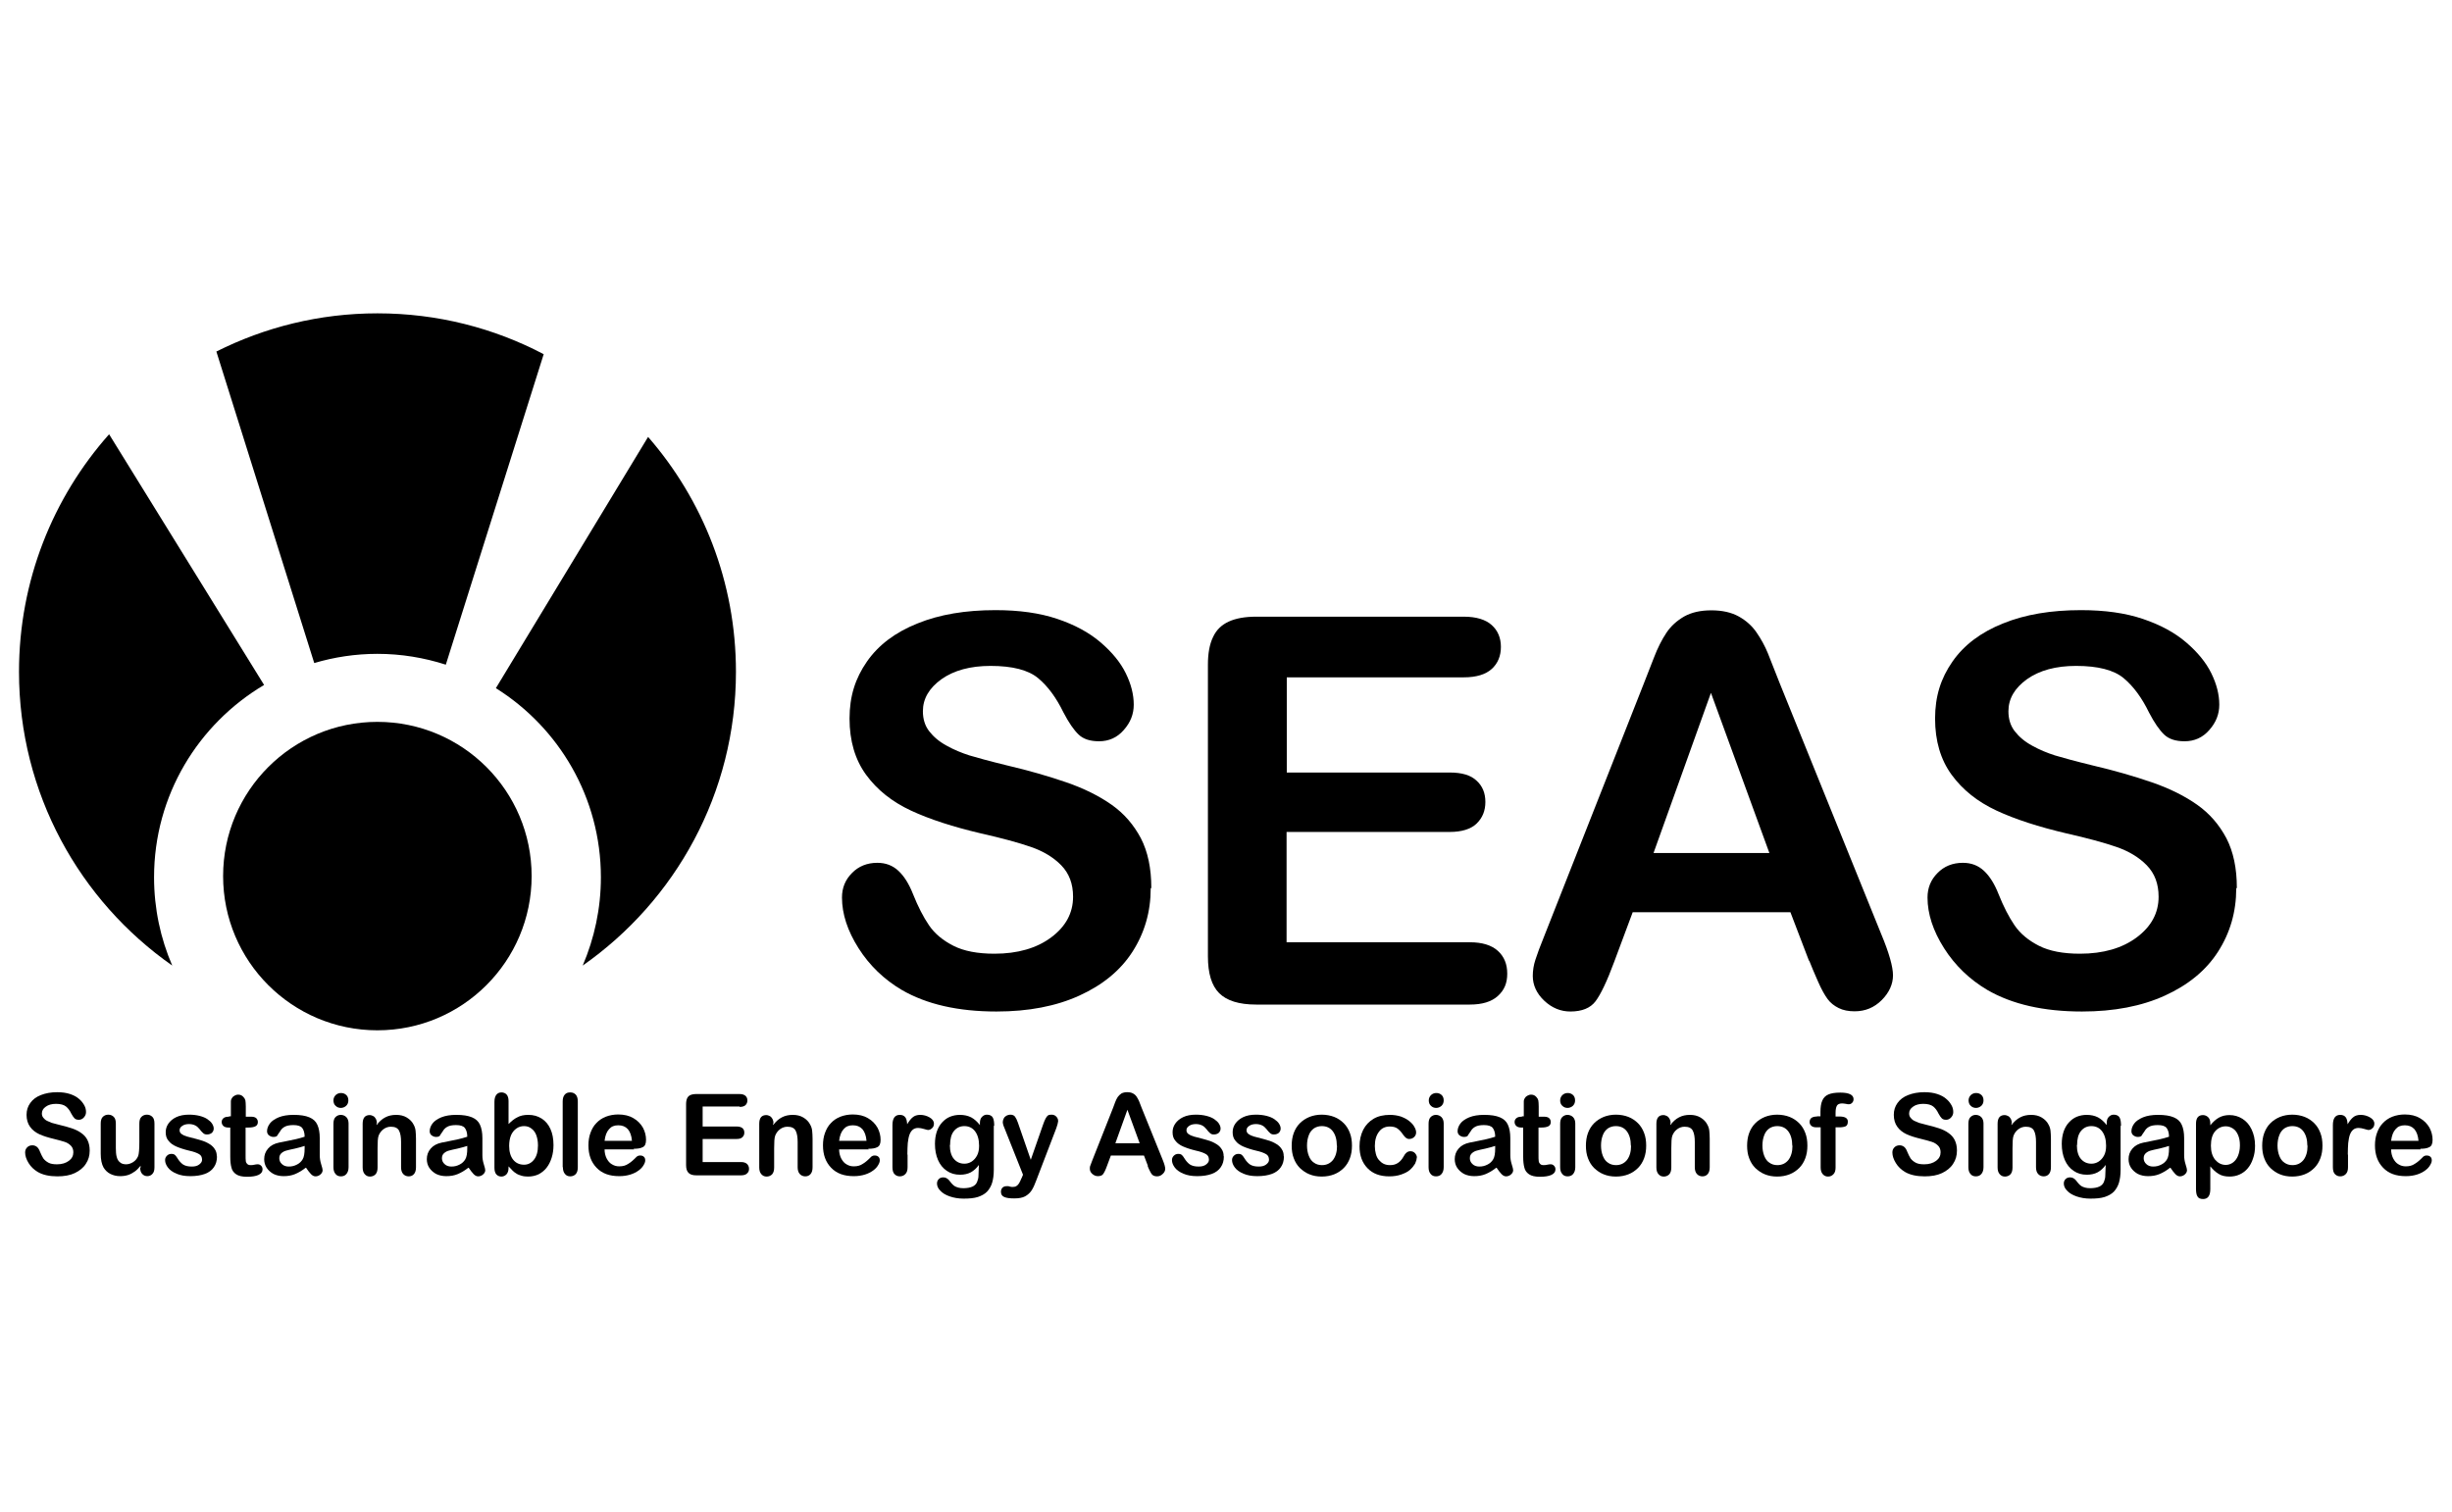 <?xml version="1.0" encoding="UTF-8"?>
<svg id="Layer_1" data-name="Layer 1" xmlns="http://www.w3.org/2000/svg" viewBox="0 0 120.01 74.03">
  <g>
    <path d="M4.39,56.33c0,.24-.06.46-.19.65-.12.19-.31.34-.54.45s-.52.16-.85.16c-.39,0-.72-.07-.97-.22-.18-.11-.33-.25-.44-.43-.11-.18-.17-.35-.17-.52,0-.1.03-.18.1-.25.07-.07.15-.1.26-.1.08,0,.16.03.22.08.06.05.11.13.15.24.05.13.11.23.16.32.06.08.14.15.25.21.11.06.25.08.42.08.24,0,.43-.06.58-.17.15-.11.22-.25.22-.42,0-.13-.04-.24-.12-.32-.08-.08-.18-.15-.31-.19-.13-.04-.3-.09-.51-.14-.29-.07-.52-.14-.72-.23-.19-.09-.35-.21-.46-.37-.11-.15-.17-.35-.17-.58s.06-.41.18-.58.29-.3.52-.39c.23-.09.49-.14.8-.14.24,0,.45.03.63.09.18.06.33.14.44.24.12.1.2.21.26.32s.08.22.08.32c0,.1-.03.18-.1.26-.07.08-.15.12-.25.12-.09,0-.16-.02-.21-.07-.05-.05-.1-.12-.16-.23-.07-.15-.16-.27-.26-.35-.1-.08-.26-.13-.49-.13-.21,0-.38.05-.5.14-.13.09-.19.2-.19.33,0,.08.02.15.07.21s.1.11.18.15.15.07.23.1c.08.02.21.06.38.1.22.05.43.11.61.17.18.06.34.14.46.23.13.09.23.2.3.34.07.14.11.31.11.51Z"/>
    <path d="M6.88,57.17v-.1c-.09.11-.18.21-.28.28s-.2.13-.32.17c-.12.04-.25.06-.4.06-.18,0-.34-.04-.48-.11-.14-.07-.25-.18-.33-.31-.09-.16-.14-.38-.14-.68v-1.47c0-.15.03-.26.1-.33.07-.07.16-.11.27-.11s.2.04.27.11.1.18.1.33v1.19c0,.17.01.32.04.43.03.12.08.21.16.27.07.07.18.1.3.1s.24-.04.35-.11.19-.17.24-.29c.04-.1.06-.33.06-.69v-.9c0-.15.03-.26.1-.33s.16-.11.27-.11.2.04.27.11c.07.07.1.18.1.33v2.14c0,.14-.03.25-.1.32-.06.07-.15.11-.25.11s-.19-.04-.25-.11c-.07-.07-.1-.18-.1-.31Z"/>
    <path d="M10.62,56.62c0,.2-.05.38-.15.52-.1.15-.25.26-.44.33-.19.07-.43.11-.71.11s-.49-.04-.68-.12c-.19-.08-.33-.18-.42-.3-.09-.12-.14-.24-.14-.37,0-.08.03-.15.09-.21s.13-.09.22-.09c.08,0,.14.02.18.06.04.04.08.09.12.16.08.13.17.23.27.3.11.07.25.1.43.1.15,0,.27-.03.36-.1.09-.07.14-.14.14-.23,0-.13-.05-.23-.15-.28-.1-.06-.26-.12-.49-.17-.25-.06-.46-.13-.62-.2-.16-.07-.29-.16-.38-.28-.1-.11-.14-.25-.14-.42,0-.15.04-.29.13-.42s.22-.24.39-.32c.17-.08.38-.12.62-.12.19,0,.36.02.52.06.15.04.28.09.38.16.1.07.18.14.23.22.05.08.08.16.08.24,0,.08-.03.15-.09.21-.06.05-.14.08-.24.08-.08,0-.14-.02-.19-.07-.05-.04-.11-.11-.18-.2-.06-.07-.12-.13-.2-.17s-.18-.07-.31-.07-.25.03-.33.09c-.09.06-.13.13-.13.21,0,.08.03.14.1.19.07.05.15.09.26.12s.26.07.46.12c.23.06.42.12.56.2.15.08.26.17.33.28.08.11.11.23.11.36Z"/>
    <path d="M11.22,54.65h.08v-.44c0-.12,0-.21,0-.28,0-.07.02-.13.05-.17.03-.05.07-.09.13-.12.05-.03.11-.05.18-.05.09,0,.18.03.25.11.05.05.08.1.1.17.01.07.02.16.02.29v.51h.27c.1,0,.18.02.24.07.05.05.08.11.08.19,0,.1-.04.17-.12.21-.08.04-.19.06-.34.06h-.14v1.36c0,.12,0,.2.01.27,0,.06.03.11.07.15.03.04.09.06.17.06.04,0,.1,0,.18-.02.07-.02.13-.02.17-.02.06,0,.11.02.16.07s.07.11.07.18c0,.12-.07.21-.2.27s-.32.09-.56.09-.41-.04-.53-.12-.2-.19-.23-.32c-.04-.14-.06-.32-.06-.55v-1.42h-.1c-.11,0-.19-.03-.24-.08s-.08-.11-.08-.19.03-.14.09-.19c.06-.05.14-.07.26-.07Z"/>
    <path d="M14.96,57.17c-.18.14-.35.24-.52.31-.17.07-.35.1-.56.1-.19,0-.36-.04-.5-.11-.14-.08-.25-.18-.33-.3s-.12-.27-.12-.42c0-.2.06-.37.19-.52s.3-.24.53-.29c.05-.01.16-.03.35-.07.19-.04.35-.07.48-.1.13-.03.28-.07.43-.12,0-.2-.05-.34-.12-.43-.07-.09-.21-.14-.43-.14-.19,0-.33.03-.42.08-.1.05-.18.13-.24.24-.07.1-.12.17-.14.21-.03.03-.09.05-.18.05-.08,0-.15-.03-.22-.08-.06-.05-.09-.12-.09-.2,0-.13.05-.26.14-.38.09-.12.24-.22.43-.3.2-.08.44-.12.73-.12.33,0,.58.04.77.12.19.08.32.2.39.36.08.17.12.39.12.66,0,.17,0,.32,0,.44,0,.12,0,.26,0,.4,0,.14.02.28.07.44.05.15.07.25.07.29,0,.08-.04.15-.11.21-.07.06-.15.09-.24.09-.08,0-.15-.04-.22-.11-.07-.07-.15-.18-.24-.31ZM14.91,56.1c-.11.04-.27.08-.47.13-.21.04-.35.08-.43.1-.08.02-.16.06-.23.12-.07.06-.11.14-.11.25s.04.21.13.29c.08.08.2.12.33.12.15,0,.28-.03.41-.1.12-.06.21-.15.27-.25.07-.11.1-.3.1-.55v-.11Z"/>
    <path d="M16.69,54.24c-.1,0-.19-.03-.26-.1-.07-.06-.11-.15-.11-.27,0-.1.04-.19.11-.26.08-.07.16-.1.26-.1s.18.03.25.09.11.15.11.27-.04.2-.11.27c-.07.06-.16.1-.26.1ZM17.06,55v2.14c0,.15-.04.26-.11.34-.07.08-.16.11-.27.11s-.2-.04-.26-.12c-.07-.08-.1-.19-.1-.33v-2.12c0-.15.03-.26.1-.33.07-.07.16-.11.26-.11s.2.04.27.11c.07.07.11.18.11.31Z"/>
    <path d="M18.43,54.99v.09c.13-.17.27-.3.43-.38.15-.08.33-.12.53-.12s.37.04.52.13.27.21.34.36c.05.09.08.19.09.29s.02.24.02.4v1.38c0,.15-.03.26-.1.34-.07.08-.16.11-.26.11s-.2-.04-.27-.12-.1-.19-.1-.33v-1.23c0-.24-.03-.43-.1-.56-.07-.13-.2-.19-.4-.19-.13,0-.25.04-.36.12-.11.08-.19.19-.24.32-.04.11-.05.32-.05.62v.93c0,.15-.03.26-.1.34-.07.07-.16.11-.27.11s-.19-.04-.26-.12c-.07-.08-.1-.19-.1-.33v-2.14c0-.14.03-.25.09-.32.06-.07.15-.1.25-.1.07,0,.12.02.18.05s.09.08.13.14c.03.06.05.14.05.22Z"/>
    <path d="M22.92,57.17c-.18.14-.35.24-.52.31-.17.07-.35.1-.56.1-.19,0-.36-.04-.5-.11-.14-.08-.25-.18-.33-.3s-.12-.27-.12-.42c0-.2.06-.37.19-.52s.3-.24.53-.29c.05-.01.16-.03.35-.07.19-.04.35-.07.48-.1.13-.03.28-.07.43-.12,0-.2-.05-.34-.12-.43-.07-.09-.21-.14-.43-.14-.19,0-.33.03-.42.08-.1.05-.18.13-.24.24-.07.1-.12.17-.14.21-.03.03-.09.05-.18.05-.08,0-.15-.03-.22-.08-.06-.05-.09-.12-.09-.2,0-.13.05-.26.14-.38.09-.12.24-.22.43-.3.2-.08.44-.12.73-.12.33,0,.58.04.77.12.19.08.32.2.39.36.08.17.12.39.12.66,0,.17,0,.32,0,.44,0,.12,0,.26,0,.4,0,.14.02.28.07.44.05.15.07.25.07.29,0,.08-.04.15-.11.21-.07.06-.15.09-.24.09-.08,0-.15-.04-.22-.11-.07-.07-.15-.18-.24-.31ZM22.87,56.1c-.11.04-.27.08-.47.13-.21.04-.35.08-.43.1-.08.02-.16.06-.23.12-.07.06-.11.14-.11.25s.04.21.13.29c.08.08.2.12.33.12.15,0,.28-.03.41-.1.12-.06.21-.15.27-.25.07-.11.1-.3.1-.55v-.11Z"/>
    <path d="M24.89,53.9v1.13c.14-.14.28-.26.43-.33.14-.08.32-.12.54-.12.25,0,.46.06.65.18.19.12.33.29.43.51.1.22.15.48.15.79,0,.22-.03.43-.09.62-.06.19-.14.35-.25.49s-.24.24-.39.32c-.15.07-.33.11-.51.11-.11,0-.22-.01-.32-.04-.1-.03-.19-.06-.26-.11-.07-.04-.13-.09-.18-.14-.05-.05-.12-.12-.2-.21v.07c0,.14-.03.24-.1.32-.07.07-.15.11-.25.11s-.19-.04-.25-.11c-.06-.07-.09-.18-.09-.32v-3.23c0-.15.03-.26.09-.34.06-.08.15-.12.25-.12.11,0,.2.04.26.11.06.07.09.18.09.31ZM24.92,56.1c0,.29.07.52.2.68.13.16.31.24.53.24.19,0,.35-.08.48-.24.13-.16.2-.39.2-.7,0-.2-.03-.36-.08-.5s-.13-.25-.24-.33c-.1-.08-.22-.12-.36-.12s-.27.04-.38.12c-.11.08-.2.19-.26.33-.06.15-.09.32-.09.52Z"/>
    <path d="M27.54,57.14v-3.21c0-.15.03-.26.1-.34.07-.08.15-.11.27-.11s.2.04.27.11c.07.08.1.19.1.34v3.21c0,.15-.03.26-.1.34-.07.07-.16.11-.27.11s-.2-.04-.26-.12c-.07-.08-.1-.19-.1-.33Z"/>
    <path d="M31.04,56.27h-1.45c0,.17.04.32.1.44.07.13.15.23.26.29.11.07.23.1.36.1.09,0,.17-.01.24-.03.07-.02.14-.05.21-.1.07-.04.13-.09.19-.14.06-.05.13-.12.22-.21.04-.03.09-.05.16-.05.08,0,.14.02.18.06.05.04.07.1.07.18,0,.07-.03.15-.08.23-.05.09-.13.18-.24.26-.11.08-.24.15-.4.2-.16.05-.34.08-.55.08-.48,0-.84-.13-1.11-.41s-.4-.64-.4-1.1c0-.22.03-.42.1-.61.07-.19.16-.35.29-.48.12-.13.28-.24.46-.31.18-.07.39-.11.61-.11.29,0,.54.06.74.18.21.12.36.28.47.47.1.19.15.39.15.59,0,.19-.05.31-.16.36-.11.06-.26.08-.45.08ZM29.59,55.85h1.34c-.02-.25-.09-.44-.2-.57-.12-.13-.27-.19-.47-.19s-.34.06-.45.19c-.12.13-.19.32-.22.57Z"/>
    <path d="M36.2,54.17h-1.81v.98h1.67c.12,0,.22.03.28.08.06.05.09.13.09.22s-.03.16-.09.22c-.06.06-.15.09-.28.09h-1.67v1.13h1.88c.13,0,.22.03.29.09.06.06.1.14.1.24s-.03.17-.1.23c-.06.06-.16.09-.29.09h-2.19c-.18,0-.3-.04-.38-.12-.08-.08-.12-.2-.12-.38v-2.99c0-.12.02-.21.05-.28.03-.07.09-.13.16-.16.07-.03.17-.05.28-.05h2.13c.13,0,.22.03.29.09.06.06.09.13.09.22s-.03.17-.09.23c-.06.06-.16.09-.29.09Z"/>
    <path d="M37.84,54.99v.09c.13-.17.27-.3.43-.38.15-.08.33-.12.53-.12s.37.04.52.13.27.21.34.36c.05.09.08.19.09.29s.02.24.02.4v1.38c0,.15-.03.26-.1.34-.07.08-.16.11-.26.11s-.2-.04-.27-.12-.1-.19-.1-.33v-1.23c0-.24-.03-.43-.1-.56-.07-.13-.2-.19-.4-.19-.13,0-.25.04-.36.12-.11.08-.19.19-.24.32-.04.11-.05.32-.05.62v.93c0,.15-.03.26-.1.34-.07.07-.16.11-.27.11s-.19-.04-.26-.12c-.07-.08-.1-.19-.1-.33v-2.14c0-.14.03-.25.09-.32.06-.07.15-.1.25-.1.07,0,.12.02.18.05s.09.08.13.14c.03.06.05.14.05.22Z"/>
    <path d="M42.52,56.27h-1.45c0,.17.04.32.1.44.07.13.15.23.26.29.11.07.23.1.36.1.09,0,.17-.01.24-.03.07-.02.14-.05.21-.1.07-.04.13-.09.19-.14.06-.05.13-.12.22-.21.04-.03.09-.05.16-.05.08,0,.14.02.18.06.05.04.07.1.07.18,0,.07-.03.15-.08.23-.05.09-.13.18-.24.26-.11.08-.24.15-.4.2-.16.05-.34.08-.55.08-.48,0-.84-.13-1.11-.41s-.4-.64-.4-1.1c0-.22.03-.42.1-.61.07-.19.16-.35.29-.48.12-.13.28-.24.46-.31.18-.07.39-.11.61-.11.29,0,.54.06.74.18.21.12.36.28.47.47.1.19.15.39.15.59,0,.19-.05.31-.16.36-.11.06-.26.08-.45.08ZM41.07,55.85h1.34c-.02-.25-.09-.44-.2-.57-.12-.13-.27-.19-.47-.19s-.34.06-.45.19c-.12.13-.19.32-.22.57Z"/>
    <path d="M44.42,56.52v.62c0,.15-.03.26-.11.34-.07.07-.16.11-.27.11s-.19-.04-.26-.11-.1-.19-.1-.34v-2.06c0-.33.12-.5.36-.5.12,0,.21.04.27.12s.08.19.09.34c.09-.15.18-.27.27-.34.09-.08.22-.12.37-.12s.31.04.45.12.22.18.22.31c0,.09-.03.17-.09.22-.06.06-.13.09-.2.09-.03,0-.09-.02-.2-.05-.1-.03-.2-.05-.28-.05-.11,0-.2.03-.27.09-.07.06-.12.14-.16.25-.04.11-.06.25-.08.4-.01.15-.02.34-.02.57Z"/>
    <path d="M48.64,55.12v2.15c0,.25-.03.46-.08.63s-.14.32-.25.44c-.12.12-.27.2-.45.26-.19.06-.42.08-.7.08-.25,0-.48-.04-.68-.11-.2-.07-.35-.16-.46-.28-.11-.11-.16-.23-.16-.35,0-.09.03-.16.09-.22.06-.06.14-.08.22-.08.11,0,.2.05.28.14.04.05.08.1.12.15.04.05.09.09.14.13.05.03.11.06.19.08.07.02.16.03.25.03.19,0,.34-.03.45-.08.11-.05.18-.13.22-.22.04-.1.07-.2.07-.31,0-.11.01-.29.02-.53-.11.16-.25.28-.39.36-.15.08-.33.12-.53.12-.25,0-.46-.06-.65-.19-.19-.13-.33-.3-.43-.53-.1-.23-.15-.49-.15-.79,0-.22.03-.42.09-.6.06-.18.15-.33.26-.45s.24-.22.39-.28c.15-.06.31-.09.48-.09.21,0,.39.04.55.12.15.08.3.21.43.38v-.1c0-.13.03-.23.1-.3s.14-.11.24-.11c.14,0,.24.05.29.14.05.09.07.23.07.4ZM46.49,56.06c0,.3.07.53.2.68.13.15.3.23.51.23.12,0,.24-.03.35-.1.11-.07.2-.17.27-.3.07-.13.1-.29.1-.48,0-.3-.07-.54-.2-.71-.13-.17-.31-.25-.52-.25s-.38.08-.51.24c-.13.16-.19.39-.19.69Z"/>
    <path d="M50,57.68l.07-.17-.91-2.29c-.06-.13-.08-.23-.08-.29,0-.06.02-.12.05-.18s.08-.1.13-.13c.06-.03.12-.05.18-.05.11,0,.19.03.24.1.05.07.1.17.14.29l.63,1.82.59-1.69c.05-.14.09-.25.13-.32.04-.08.08-.13.12-.16.04-.03.1-.04.18-.04.06,0,.11.01.16.04.05.03.09.07.12.12.03.05.04.1.04.16,0,.03-.02.08-.03.15-.02.06-.04.13-.06.19l-.97,2.53c-.08.22-.16.4-.24.52s-.19.22-.32.29c-.13.07-.31.1-.53.1s-.38-.02-.49-.07-.16-.13-.16-.26c0-.08.03-.15.08-.2.05-.05.13-.07.23-.07.04,0,.08,0,.12.02.05.01.09.02.12.02.08,0,.15-.01.2-.04.05-.03.09-.07.13-.13.04-.06.08-.15.13-.27Z"/>
    <path d="M56.18,57.07l-.19-.5h-1.62l-.19.51c-.07.2-.14.33-.19.4-.05.07-.14.1-.26.1-.1,0-.19-.04-.27-.11s-.12-.16-.12-.25c0-.05,0-.11.03-.17.02-.06.05-.14.09-.24l1.02-2.58c.03-.07.06-.16.1-.27.04-.1.08-.19.13-.26.05-.07.11-.12.18-.17.08-.04.17-.06.28-.06s.21.02.28.06c.08.04.14.1.18.16.05.07.08.14.12.22.03.08.07.18.12.31l1.04,2.57c.08.2.12.34.12.43,0,.09-.04.18-.12.25-.08.08-.17.12-.28.12-.06,0-.12-.01-.16-.03-.05-.02-.08-.05-.11-.09-.03-.04-.06-.1-.1-.18-.04-.08-.07-.15-.09-.21ZM54.59,55.97h1.19l-.6-1.64-.59,1.64Z"/>
    <path d="M59.9,56.62c0,.2-.05.38-.15.52-.1.15-.25.26-.44.33-.19.07-.43.11-.71.11s-.49-.04-.68-.12c-.19-.08-.33-.18-.42-.3-.09-.12-.14-.24-.14-.37,0-.08.03-.15.09-.21s.13-.09.22-.09c.08,0,.14.02.18.06.04.04.08.09.12.16.08.13.17.23.27.3.11.07.25.1.43.1.15,0,.27-.03.36-.1.09-.07.14-.14.14-.23,0-.13-.05-.23-.15-.28-.1-.06-.26-.12-.49-.17-.25-.06-.46-.13-.62-.2-.16-.07-.29-.16-.38-.28-.1-.11-.14-.25-.14-.42,0-.15.04-.29.13-.42s.22-.24.39-.32c.17-.08.38-.12.62-.12.19,0,.36.02.52.06.15.04.28.09.38.16.1.07.18.14.23.22.05.08.08.16.08.24,0,.08-.03.15-.09.21-.06.05-.14.08-.24.08-.08,0-.14-.02-.19-.07-.05-.04-.11-.11-.18-.2-.06-.07-.12-.13-.2-.17s-.18-.07-.31-.07-.25.03-.33.09c-.09.06-.13.13-.13.21,0,.08.03.14.1.19.07.05.15.09.26.12s.26.07.46.12c.23.06.42.12.56.2.15.08.26.17.33.28.08.11.11.23.11.36Z"/>
    <path d="M62.84,56.62c0,.2-.05.38-.15.52-.1.15-.25.26-.44.33-.19.07-.43.11-.71.11s-.49-.04-.68-.12c-.19-.08-.33-.18-.42-.3-.09-.12-.14-.24-.14-.37,0-.08.03-.15.09-.21s.13-.09.22-.09c.08,0,.14.02.18.06.04.04.08.09.12.16.08.13.17.23.27.3.11.07.25.1.43.1.15,0,.27-.03.36-.1.09-.07.14-.14.14-.23,0-.13-.05-.23-.15-.28-.1-.06-.26-.12-.49-.17-.25-.06-.46-.13-.62-.2-.16-.07-.29-.16-.38-.28-.1-.11-.14-.25-.14-.42,0-.15.04-.29.13-.42s.22-.24.39-.32c.17-.08.38-.12.62-.12.19,0,.36.02.52.06.15.04.28.09.38.16.1.07.18.14.23.22.05.08.08.16.08.24,0,.08-.03.15-.09.21-.06.05-.14.08-.24.08-.08,0-.14-.02-.19-.07-.05-.04-.11-.11-.18-.2-.06-.07-.12-.13-.2-.17s-.18-.07-.31-.07-.25.03-.33.09c-.09.06-.13.13-.13.21,0,.08.03.14.1.19.07.05.15.09.26.12s.26.07.46.12c.23.06.42.12.56.2.15.08.26.17.33.28.08.11.11.23.11.36Z"/>
    <path d="M66.17,56.09c0,.22-.03.42-.1.61s-.17.35-.3.48-.29.24-.47.31c-.18.07-.38.11-.61.11s-.43-.04-.6-.11c-.18-.07-.33-.18-.47-.31-.13-.13-.23-.29-.3-.48-.07-.18-.1-.39-.1-.61s.03-.43.1-.62.17-.35.3-.48c.13-.13.28-.23.47-.31.18-.07.38-.11.6-.11s.43.04.61.11c.18.07.34.18.47.31.13.13.23.29.3.48.07.18.1.39.1.61ZM65.43,56.09c0-.3-.07-.54-.2-.71-.13-.17-.31-.25-.54-.25-.14,0-.27.04-.38.11-.11.08-.2.19-.25.33-.06.15-.09.32-.09.51s.03.36.09.51c.06.15.14.26.25.33.11.08.24.12.39.12.22,0,.4-.08.54-.25.13-.17.2-.4.2-.7Z"/>
    <path d="M69.34,56.67c0,.09-.03.19-.08.3-.06.1-.14.2-.25.3-.11.1-.26.17-.43.23-.17.06-.37.09-.58.09-.46,0-.81-.13-1.07-.4-.26-.27-.39-.62-.39-1.07,0-.3.06-.57.18-.81.12-.23.29-.41.51-.54.22-.13.49-.19.8-.19.19,0,.37.03.53.08.16.06.3.13.41.22.11.09.2.18.25.28.06.1.09.19.09.28s-.03.16-.1.23c-.07.06-.15.09-.24.09-.06,0-.11-.02-.15-.05-.04-.03-.09-.08-.14-.15-.09-.14-.19-.24-.28-.31-.1-.07-.22-.1-.38-.1-.22,0-.4.08-.53.26-.13.17-.2.4-.2.7,0,.14.02.27.05.38.03.12.08.22.15.3.07.08.14.14.24.19.09.04.19.06.3.06.15,0,.27-.03.38-.1.11-.07.2-.17.28-.31.04-.08.09-.15.15-.2s.12-.07.19-.07c.09,0,.17.03.23.1.06.07.09.14.09.22Z"/>
    <path d="M70.3,54.24c-.1,0-.19-.03-.26-.1-.07-.06-.11-.15-.11-.27,0-.1.04-.19.11-.26.08-.07.16-.1.26-.1s.18.03.25.09.11.15.11.27-.04.2-.11.27c-.07.06-.16.1-.26.1ZM70.66,55v2.14c0,.15-.04.26-.11.34-.07.08-.16.11-.27.11s-.2-.04-.26-.12c-.07-.08-.1-.19-.1-.33v-2.12c0-.15.03-.26.1-.33.07-.07.16-.11.26-.11s.2.04.27.11c.07.07.11.18.11.31Z"/>
    <path d="M73.23,57.17c-.18.14-.35.24-.52.31-.17.07-.35.1-.56.1-.19,0-.36-.04-.5-.11-.14-.08-.25-.18-.33-.3s-.12-.27-.12-.42c0-.2.06-.37.19-.52s.3-.24.53-.29c.05-.01.16-.03.35-.07.19-.04.35-.07.48-.1.13-.03.28-.07.43-.12,0-.2-.05-.34-.12-.43-.07-.09-.21-.14-.43-.14-.19,0-.33.03-.42.08-.1.05-.18.13-.24.24-.07.1-.12.17-.14.21-.03.03-.09.05-.18.05-.08,0-.15-.03-.22-.08-.06-.05-.09-.12-.09-.2,0-.13.05-.26.14-.38.09-.12.24-.22.43-.3.2-.08.44-.12.73-.12.33,0,.58.04.77.12.19.08.32.2.39.36.08.17.12.39.12.66,0,.17,0,.32,0,.44,0,.12,0,.26,0,.4,0,.14.02.28.07.44.05.15.07.25.07.29,0,.08-.04.15-.11.21-.07.06-.15.09-.24.09-.08,0-.15-.04-.22-.11-.07-.07-.15-.18-.24-.31ZM73.18,56.1c-.11.04-.27.08-.47.13-.21.04-.35.08-.43.1-.08.02-.16.06-.23.12-.07.06-.11.14-.11.25s.04.21.13.29c.08.08.2.12.33.12.15,0,.28-.03.41-.1.12-.06.21-.15.27-.25.07-.11.1-.3.1-.55v-.11Z"/>
    <path d="M74.5,54.65h.08v-.44c0-.12,0-.21,0-.28,0-.07.02-.13.05-.17.03-.05.07-.09.13-.12.05-.03.11-.05.18-.05.09,0,.18.03.25.11.05.05.08.1.1.17.01.07.02.16.02.29v.51h.27c.1,0,.18.02.24.07.05.05.08.11.08.19,0,.1-.04.17-.12.21-.08.04-.19.06-.34.06h-.14v1.36c0,.12,0,.2.01.27,0,.06.03.11.07.15.03.04.09.06.17.06.04,0,.1,0,.18-.02.07-.02.13-.02.17-.02.06,0,.11.02.16.07s.07.11.07.18c0,.12-.07.21-.2.27s-.32.09-.56.09-.41-.04-.53-.12-.2-.19-.23-.32c-.04-.14-.06-.32-.06-.55v-1.42h-.1c-.11,0-.19-.03-.24-.08s-.08-.11-.08-.19.03-.14.09-.19c.06-.05.14-.07.26-.07Z"/>
    <path d="M76.73,54.24c-.1,0-.19-.03-.26-.1-.07-.06-.11-.15-.11-.27,0-.1.04-.19.11-.26.08-.07.16-.1.26-.1s.18.03.25.09.11.15.11.27-.04.2-.11.27c-.07.06-.16.1-.26.1ZM77.1,55v2.14c0,.15-.04.26-.11.34-.07.08-.16.11-.27.11s-.2-.04-.26-.12c-.07-.08-.1-.19-.1-.33v-2.12c0-.15.03-.26.1-.33.07-.07.16-.11.26-.11s.2.04.27.11c.07.07.11.18.11.31Z"/>
    <path d="M80.57,56.09c0,.22-.03.42-.1.61s-.17.35-.3.48-.29.24-.47.31c-.18.07-.38.11-.61.11s-.43-.04-.6-.11c-.18-.07-.33-.18-.47-.31-.13-.13-.23-.29-.3-.48-.07-.18-.1-.39-.1-.61s.03-.43.1-.62.17-.35.3-.48c.13-.13.28-.23.47-.31.18-.07.38-.11.6-.11s.43.04.61.11c.18.07.34.18.47.31.13.13.23.29.3.48.07.18.1.39.1.61ZM79.82,56.09c0-.3-.07-.54-.2-.71-.13-.17-.31-.25-.54-.25-.14,0-.27.04-.38.11-.11.08-.2.19-.25.33-.06.15-.09.32-.09.51s.03.36.09.51c.06.15.14.26.25.33.11.08.24.12.39.12.22,0,.4-.08.54-.25.13-.17.2-.4.2-.7Z"/>
    <path d="M81.75,54.99v.09c.13-.17.27-.3.43-.38.15-.08.33-.12.53-.12s.37.04.52.13.27.21.34.36c.05.09.08.19.09.29s.02.24.02.4v1.38c0,.15-.03.26-.1.34-.07.08-.16.11-.26.11s-.2-.04-.27-.12-.1-.19-.1-.33v-1.23c0-.24-.03-.43-.1-.56-.07-.13-.2-.19-.4-.19-.13,0-.25.04-.36.12-.11.08-.19.19-.24.32-.04.11-.05.32-.05.62v.93c0,.15-.03.26-.1.34-.07.07-.16.11-.27.11s-.19-.04-.26-.12c-.07-.08-.1-.19-.1-.33v-2.14c0-.14.03-.25.09-.32.06-.07.15-.1.25-.1.07,0,.12.02.18.05s.09.08.13.14c.03.06.05.14.05.22Z"/>
    <path d="M88.46,56.09c0,.22-.03.42-.1.61s-.17.35-.3.48-.29.24-.47.31c-.18.07-.38.11-.61.11s-.43-.04-.6-.11c-.18-.07-.33-.18-.47-.31-.13-.13-.23-.29-.3-.48-.07-.18-.1-.39-.1-.61s.03-.43.1-.62.17-.35.3-.48c.13-.13.28-.23.47-.31.18-.07.38-.11.6-.11s.43.04.61.11c.18.07.34.18.47.31.13.13.23.29.3.48.07.18.1.39.1.61ZM87.72,56.09c0-.3-.07-.54-.2-.71-.13-.17-.31-.25-.54-.25-.14,0-.27.04-.38.11-.11.08-.2.19-.25.33-.06.15-.09.32-.09.51s.03.36.09.51c.06.15.14.26.25.33.11.08.24.12.39.12.22,0,.4-.08.54-.25.13-.17.2-.4.2-.7Z"/>
    <path d="M88.92,54.65h.18v-.22c0-.23.03-.42.09-.55.06-.14.16-.24.3-.3.14-.06.33-.09.58-.09.43,0,.65.11.65.32,0,.07-.02.13-.07.18-.05.05-.1.07-.16.07-.03,0-.08,0-.15-.02-.07-.01-.13-.02-.18-.02-.13,0-.22.04-.26.12-.04.08-.06.19-.06.34v.18h.18c.28,0,.42.08.42.25,0,.12-.04.2-.11.23-.07.03-.18.05-.31.05h-.18v1.96c0,.15-.03.26-.1.33-.07.08-.16.12-.27.12s-.19-.04-.26-.12c-.07-.08-.1-.19-.1-.33v-1.96h-.2c-.11,0-.2-.02-.25-.07-.06-.05-.09-.11-.09-.19,0-.18.12-.27.37-.27Z"/>
    <path d="M95.78,56.33c0,.24-.06.46-.19.65-.12.19-.31.34-.54.45s-.52.16-.85.16c-.39,0-.72-.07-.97-.22-.18-.11-.33-.25-.44-.43-.11-.18-.17-.35-.17-.52,0-.1.03-.18.1-.25.07-.07.15-.1.26-.1.08,0,.16.03.22.08.06.05.11.13.15.24.05.13.11.23.16.32.06.08.14.15.25.21.11.06.25.08.42.08.24,0,.43-.06.58-.17.15-.11.22-.25.22-.42,0-.13-.04-.24-.12-.32-.08-.08-.18-.15-.31-.19-.13-.04-.3-.09-.51-.14-.29-.07-.52-.14-.72-.23-.19-.09-.35-.21-.46-.37-.11-.15-.17-.35-.17-.58s.06-.41.18-.58.29-.3.52-.39c.23-.09.49-.14.8-.14.24,0,.45.03.63.09.18.06.33.14.44.24.12.1.2.21.26.32s.08.22.08.32c0,.1-.03.18-.1.26-.07.08-.15.12-.25.12-.09,0-.16-.02-.21-.07-.05-.05-.1-.12-.16-.23-.07-.15-.16-.27-.26-.35-.1-.08-.26-.13-.49-.13-.21,0-.38.05-.5.14-.13.09-.19.2-.19.33,0,.08.02.15.07.21s.1.11.18.15.15.07.23.1c.08.02.21.06.38.1.22.05.43.11.61.17.18.06.34.14.46.23.13.09.23.2.3.34.07.14.11.31.11.51Z"/>
    <path d="M96.72,54.24c-.1,0-.19-.03-.26-.1-.07-.06-.11-.15-.11-.27,0-.1.04-.19.11-.26.08-.07.16-.1.26-.1s.18.03.25.09.11.15.11.27-.04.2-.11.27c-.07.06-.16.1-.26.1ZM97.08,55v2.14c0,.15-.04.26-.11.34-.07.08-.16.11-.27.11s-.2-.04-.26-.12c-.07-.08-.1-.19-.1-.33v-2.12c0-.15.03-.26.1-.33.07-.07.16-.11.26-.11s.2.04.27.11c.07.07.11.18.11.31Z"/>
    <path d="M98.45,54.99v.09c.13-.17.27-.3.43-.38.15-.08.33-.12.53-.12s.37.04.52.13.27.21.34.36c.05.09.08.19.09.29s.02.24.02.4v1.38c0,.15-.03.26-.1.34-.07.08-.16.11-.26.11s-.2-.04-.27-.12-.1-.19-.1-.33v-1.23c0-.24-.03-.43-.1-.56-.07-.13-.2-.19-.4-.19-.13,0-.25.04-.36.12-.11.08-.19.19-.24.32-.04.11-.05.32-.05.62v.93c0,.15-.03.26-.1.34-.07.07-.16.11-.27.11s-.19-.04-.26-.12c-.07-.08-.1-.19-.1-.33v-2.14c0-.14.03-.25.09-.32.06-.07.15-.1.25-.1.07,0,.12.02.18.05s.09.08.13.14c.03.06.05.14.05.22Z"/>
    <path d="M103.79,55.12v2.15c0,.25-.03.46-.08.63s-.14.32-.25.44c-.12.12-.27.2-.45.26-.19.06-.42.08-.7.08-.25,0-.48-.04-.68-.11-.2-.07-.35-.16-.46-.28-.11-.11-.16-.23-.16-.35,0-.09.03-.16.09-.22.06-.06.14-.08.22-.08.11,0,.2.05.28.14.04.05.08.1.12.15.04.05.09.09.14.13.05.03.11.06.19.08.07.02.16.03.25.03.19,0,.34-.03.45-.08.11-.05.18-.13.22-.22.04-.1.07-.2.07-.31,0-.11.01-.29.02-.53-.11.16-.25.28-.39.36-.15.08-.33.12-.53.12-.25,0-.46-.06-.65-.19-.19-.13-.33-.3-.43-.53-.1-.23-.15-.49-.15-.79,0-.22.03-.42.09-.6.06-.18.15-.33.26-.45s.24-.22.39-.28c.15-.06.31-.09.48-.09.21,0,.39.04.55.12.15.08.3.21.43.38v-.1c0-.13.03-.23.1-.3s.14-.11.24-.11c.14,0,.24.05.29.14.05.09.07.23.07.4ZM101.65,56.06c0,.3.07.53.2.68.13.15.3.23.51.23.12,0,.24-.03.35-.1.11-.07.2-.17.27-.3.07-.13.1-.29.1-.48,0-.3-.07-.54-.2-.71-.13-.17-.31-.25-.52-.25s-.38.08-.51.24c-.13.16-.19.39-.19.69Z"/>
    <path d="M106.21,57.17c-.18.14-.35.24-.52.31-.17.07-.35.1-.56.1-.19,0-.36-.04-.5-.11-.14-.08-.25-.18-.33-.3s-.12-.27-.12-.42c0-.2.06-.37.19-.52s.3-.24.53-.29c.05-.01.16-.03.35-.07.19-.04.35-.07.48-.1.13-.03.28-.07.43-.12,0-.2-.05-.34-.12-.43-.07-.09-.21-.14-.43-.14-.19,0-.33.03-.42.08-.1.05-.18.13-.24.24-.07.1-.12.17-.14.21-.03.03-.09.05-.18.05-.08,0-.15-.03-.22-.08-.06-.05-.09-.12-.09-.2,0-.13.05-.26.14-.38.09-.12.24-.22.43-.3.2-.08.44-.12.73-.12.33,0,.58.04.77.12.19.08.32.2.39.36.08.17.12.39.12.66,0,.17,0,.32,0,.44,0,.12,0,.26,0,.4,0,.14.02.28.07.44.05.15.07.25.07.29,0,.08-.04.15-.11.21-.07.06-.15.09-.24.09-.08,0-.15-.04-.22-.11-.07-.07-.15-.18-.24-.31ZM106.16,56.1c-.11.04-.27.08-.47.13-.21.04-.35.08-.43.1-.08.02-.16.06-.23.12-.07.06-.11.14-.11.25s.04.21.13.29c.08.08.2.12.33.12.15,0,.28-.03.41-.1.12-.06.21-.15.27-.25.07-.11.1-.3.1-.55v-.11Z"/>
    <path d="M108.18,55v.09c.14-.17.28-.3.43-.38.15-.08.32-.12.51-.12.23,0,.44.06.63.18s.34.29.45.52c.11.23.17.49.17.8,0,.23-.03.44-.1.63-.06.19-.15.35-.26.48-.11.13-.24.23-.4.3-.15.07-.32.1-.49.1-.21,0-.39-.04-.53-.13-.14-.08-.28-.21-.41-.37v1.11c0,.33-.12.49-.35.49-.14,0-.23-.04-.28-.13-.05-.08-.07-.21-.07-.37v-3.19c0-.14.03-.25.09-.32.06-.07.15-.1.25-.1s.19.04.26.11c.07.07.1.17.1.31ZM109.63,56.07c0-.2-.03-.36-.09-.5-.06-.14-.14-.25-.25-.32-.11-.07-.22-.11-.35-.11-.2,0-.38.08-.52.24-.14.16-.21.4-.21.71,0,.29.07.52.21.69.14.16.31.25.52.25.12,0,.24-.04.34-.11.1-.07.19-.18.25-.32s.1-.32.1-.52Z"/>
    <path d="M113.67,56.09c0,.22-.03.42-.1.61s-.17.35-.3.48-.29.24-.47.31c-.18.07-.38.11-.61.11s-.43-.04-.6-.11c-.18-.07-.33-.18-.47-.31-.13-.13-.23-.29-.3-.48-.07-.18-.1-.39-.1-.61s.03-.43.1-.62.17-.35.3-.48c.13-.13.28-.23.47-.31.18-.07.38-.11.6-.11s.43.04.61.11c.18.07.34.18.47.31.13.13.23.29.3.48.07.18.1.39.1.61ZM112.93,56.09c0-.3-.07-.54-.2-.71-.13-.17-.31-.25-.54-.25-.14,0-.27.04-.38.11-.11.08-.2.19-.25.33-.06.15-.09.32-.09.51s.03.36.09.51c.06.15.14.26.25.33.11.08.24.12.39.12.22,0,.4-.08.54-.25.13-.17.2-.4.2-.7Z"/>
    <path d="M114.92,56.52v.62c0,.15-.03.26-.11.34-.07.07-.16.11-.27.11s-.19-.04-.26-.11-.1-.19-.1-.34v-2.06c0-.33.12-.5.36-.5.12,0,.21.04.27.12s.08.19.09.34c.09-.15.18-.27.27-.34.09-.08.22-.12.37-.12s.31.04.45.12.22.18.22.31c0,.09-.03.17-.09.22-.06.06-.13.09-.2.09-.03,0-.09-.02-.2-.05-.1-.03-.2-.05-.28-.05-.11,0-.2.03-.27.09-.07.06-.12.14-.16.25-.04.11-.06.25-.08.4-.01.15-.02.34-.02.57Z"/>
    <path d="M118.48,56.27h-1.45c0,.17.04.32.1.44.07.13.15.23.26.29.11.07.23.1.36.1.09,0,.17-.01.24-.03.07-.02.14-.05.21-.1.07-.04.13-.09.19-.14.06-.05.13-.12.22-.21.04-.03.09-.05.16-.05.08,0,.14.02.18.06.05.04.07.1.07.18,0,.07-.03.15-.08.23-.05.09-.13.18-.24.26-.11.08-.24.15-.4.2-.16.05-.34.08-.55.08-.48,0-.84-.13-1.11-.41s-.4-.64-.4-1.1c0-.22.03-.42.1-.61.07-.19.16-.35.29-.48.12-.13.28-.24.46-.31.18-.07.39-.11.61-.11.29,0,.54.06.74.18.21.12.36.28.47.47.1.19.15.39.15.59,0,.19-.05.31-.16.36-.11.06-.26.08-.45.08ZM117.03,55.85h1.34c-.02-.25-.09-.44-.2-.57-.12-.13-.27-.19-.47-.19s-.34.06-.45.19c-.12.13-.19.32-.22.57Z"/>
  </g>
  <g>
    <path d="M56.32,43.49c0,1.15-.3,2.18-.89,3.1-.59.92-1.46,1.63-2.6,2.15s-2.49.78-4.06.78c-1.87,0-3.42-.35-4.64-1.06-.86-.51-1.57-1.19-2.11-2.04-.54-.85-.81-1.68-.81-2.48,0-.47.16-.87.49-1.2.32-.33.74-.5,1.24-.5.41,0,.75.13,1.03.39s.52.64.72,1.15c.24.6.5,1.11.78,1.52.28.41.68.74,1.19,1,.51.26,1.18.39,2.01.39,1.14,0,2.07-.27,2.78-.8.71-.53,1.07-1.19,1.07-1.99,0-.63-.19-1.14-.58-1.54-.38-.39-.88-.69-1.49-.9-.61-.21-1.42-.43-2.44-.66-1.36-.32-2.51-.69-3.43-1.12-.92-.43-1.65-1.01-2.19-1.75-.54-.74-.81-1.66-.81-2.75s.28-1.97.85-2.79,1.4-1.44,2.48-1.87c1.08-.44,2.35-.65,3.81-.65,1.17,0,2.17.14,3.03.43s1.56.67,2.12,1.15c.56.48.97.98,1.23,1.51s.39,1.04.39,1.54c0,.46-.16.87-.49,1.24-.32.37-.73.55-1.21.55-.44,0-.77-.11-1-.33-.23-.22-.48-.58-.74-1.08-.35-.72-.76-1.28-1.24-1.68-.48-.4-1.26-.6-2.33-.6-.99,0-1.79.22-2.4.65-.61.44-.91.96-.91,1.57,0,.38.1.71.31.98s.49.51.86.71c.36.2.73.35,1.1.47.37.11.98.28,1.84.49,1.07.25,2.04.53,2.91.83.87.3,1.61.67,2.22,1.1.61.43,1.08.98,1.43,1.64.34.66.51,1.47.51,2.43Z"/>
    <path d="M71.65,33.16h-8.67v4.66h7.98c.59,0,1.03.13,1.31.4.29.26.43.61.43,1.04s-.14.78-.43,1.06c-.28.27-.73.41-1.32.41h-7.98v5.4h8.97c.6,0,1.06.14,1.37.42.31.28.46.65.46,1.12s-.15.81-.46,1.09c-.31.28-.76.42-1.37.42h-10.46c-.84,0-1.44-.19-1.81-.56-.37-.37-.55-.97-.55-1.8v-14.28c0-.55.08-1,.25-1.35.16-.35.42-.6.77-.76.35-.16.8-.24,1.34-.24h10.16c.61,0,1.07.14,1.37.41.3.27.45.63.45,1.07s-.15.81-.45,1.08c-.3.27-.75.41-1.37.41Z"/>
    <path d="M88.54,47.04l-.91-2.38h-7.72l-.91,2.44c-.35.95-.66,1.59-.91,1.92-.25.33-.66.5-1.23.5-.48,0-.91-.18-1.28-.53s-.56-.76-.56-1.21c0-.26.04-.53.13-.8.09-.28.23-.66.43-1.15l4.86-12.33c.14-.35.3-.78.5-1.28.19-.5.4-.91.62-1.24.22-.33.51-.59.87-.8.36-.2.8-.3,1.33-.3s.98.1,1.34.3c.36.2.65.46.87.78.22.32.41.66.56,1.03.15.37.34.86.58,1.47l4.96,12.26c.39.93.58,1.61.58,2.03s-.18.84-.55,1.21c-.37.37-.81.55-1.33.55-.3,0-.56-.05-.78-.16-.22-.11-.4-.25-.54-.44s-.3-.47-.47-.86c-.17-.38-.31-.72-.43-1.02ZM80.92,41.76h5.68l-2.86-7.84-2.81,7.84Z"/>
    <path d="M109.45,43.49c0,1.15-.3,2.18-.89,3.1-.59.92-1.46,1.63-2.6,2.15s-2.49.78-4.06.78c-1.87,0-3.42-.35-4.64-1.06-.86-.51-1.57-1.19-2.11-2.04-.54-.85-.81-1.68-.81-2.48,0-.47.16-.87.49-1.2.32-.33.74-.5,1.24-.5.41,0,.75.13,1.03.39s.52.64.72,1.15c.24.6.5,1.11.78,1.52.28.41.68.74,1.19,1,.51.26,1.18.39,2.01.39,1.14,0,2.07-.27,2.78-.8.71-.53,1.07-1.19,1.07-1.99,0-.63-.19-1.14-.58-1.54-.38-.39-.88-.69-1.49-.9-.61-.21-1.42-.43-2.44-.66-1.36-.32-2.51-.69-3.43-1.12-.92-.43-1.65-1.01-2.19-1.75-.54-.74-.81-1.66-.81-2.75s.28-1.97.85-2.79,1.4-1.44,2.48-1.87c1.08-.44,2.35-.65,3.81-.65,1.17,0,2.17.14,3.03.43s1.56.67,2.12,1.15c.56.48.97.98,1.23,1.51s.39,1.04.39,1.54c0,.46-.16.87-.49,1.24-.32.37-.73.55-1.21.55-.44,0-.77-.11-1-.33-.23-.22-.48-.58-.74-1.08-.35-.72-.76-1.28-1.24-1.68-.48-.4-1.26-.6-2.33-.6-.99,0-1.79.22-2.4.65-.61.44-.91.96-.91,1.57,0,.38.1.71.31.98s.49.51.86.71c.36.2.73.35,1.1.47.37.11.98.28,1.84.49,1.07.25,2.04.53,2.91.83.87.3,1.61.67,2.22,1.1.61.43,1.08.98,1.43,1.64.34.66.51,1.47.51,2.43Z"/>
  </g>
  <circle cx="18.47" cy="42.89" r="7.55"/>
  <path d="M31.72,21.39l-7.45,12.3c3.08,1.93,5.14,5.35,5.14,9.26,0,1.53-.32,2.99-.89,4.32,4.53-3.17,7.5-8.43,7.5-14.38,0-4.4-1.62-8.42-4.3-11.5Z"/>
  <g>
    <path d="M12.93,33.54l-7.59-12.28c-2.75,3.1-4.41,7.17-4.41,11.63,0,5.95,2.97,11.21,7.5,14.38-.57-1.32-.89-2.78-.89-4.32,0-4.02,2.17-7.51,5.39-9.42Z"/>
    <path d="M18.47,15.34c-2.84,0-5.51.68-7.88,1.87l4.79,15.25c.98-.29,2.02-.45,3.09-.45,1.17,0,2.29.19,3.35.53l4.79-15.2c-2.43-1.28-5.2-2-8.13-2Z"/>
  </g>
</svg>